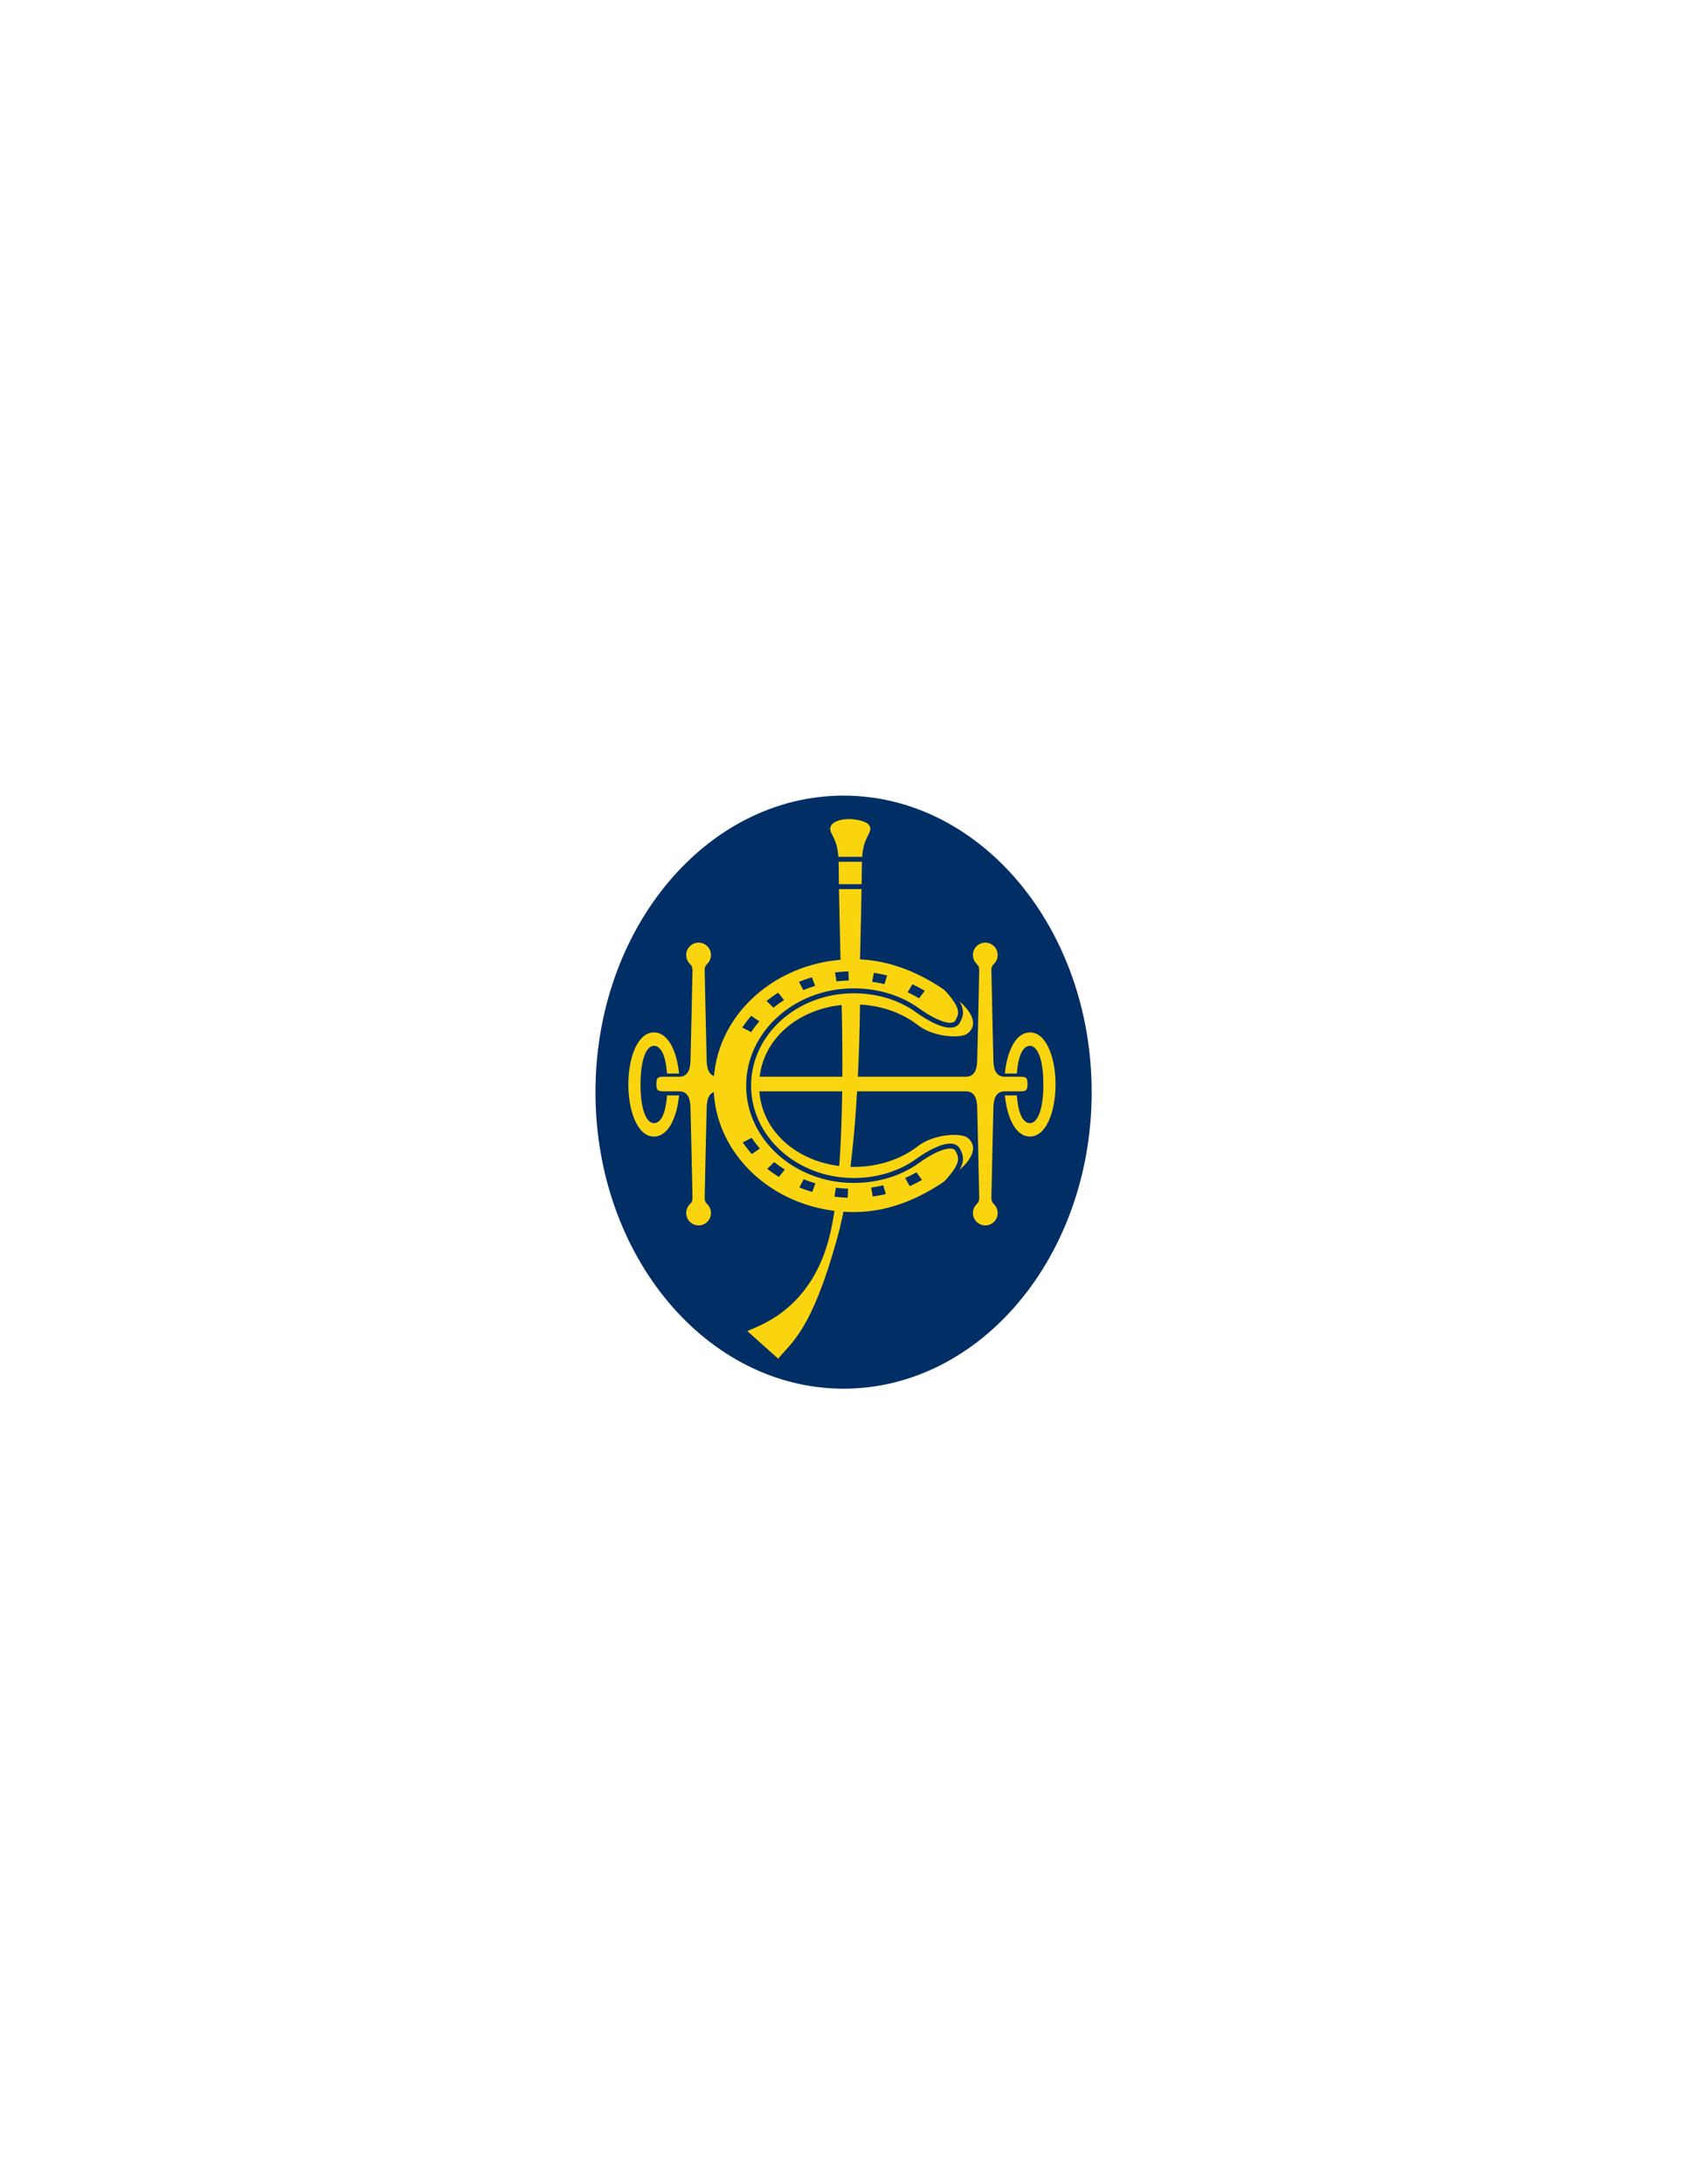 <?xml version="1.0" encoding="utf-8"?>
<!-- Generator: Adobe Illustrator 15.1.0, SVG Export Plug-In . SVG Version: 6.00 Build 0)  -->
<!DOCTYPE svg PUBLIC "-//W3C//DTD SVG 1.1//EN" "http://www.w3.org/Graphics/SVG/1.1/DTD/svg11.dtd">
<svg version="1.1"
	 id="svg2" xmlns:inkscape="http://www.inkscape.org/namespaces/inkscape" xmlns:dc="http://purl.org/dc/elements/1.1/" xmlns:cc="http://creativecommons.org/ns#" xmlns:rdf="http://www.w3.org/1999/02/22-rdf-syntax-ns#" xmlns:sodipodi="http://sodipodi.sourceforge.net/DTD/sodipodi-0.dtd" xmlns:svg="http://www.w3.org/2000/svg" sodipodi:docbase="C:\Documents and Settings\ms\æ¡Œé¢" inkscape:version="0.46" sodipodi:docname="The_Hong_Kong_Jockey_Club.svg" sodipodi:version="0.32" inkscape:output_extension="org.inkscape.output.svg.inkscape"
	 xmlns="http://www.w3.org/2000/svg" xmlns:xlink="http://www.w3.org/1999/xlink" x="0px" y="0px" width="612px" height="792px"
	 viewBox="-237.438 -314.092 612 792" enable-background="new -237.438 -314.092 612 792" xml:space="preserve">
<defs>
	
	
		<inkscape:perspective  id="perspective100" inkscape:vp_y="0 : 1000 : 0" sodipodi:type="inkscape:persp3d" inkscape:vp_z="121.7562 : 87.874168 : 1" inkscape:vp_x="0 : 87.874168 : 1" inkscape:persp3d-origin="60.878101 : 58.582779 : 1">
		</inkscape:perspective>
</defs>
<sodipodi:namedview  id="base" borderopacity="1.0" showgrid="false" showguides="true" inkscape:cy="82.219315" inkscape:zoom="2.1985918" pagecolor="#ffffff" bordercolor="#666666" inkscape:cx="88.653427" objecttolerance="10.0" guidetolerance="10.0" gridtolerance="10.0" inkscape:window-x="-4" inkscape:window-y="-4" inkscape:current-layer="svg2" inkscape:guide-bbox="true" inkscape:pageshadow="2" inkscape:pageopacity="0.0" inkscape:window-height="844" inkscape:window-width="1440">
	</sodipodi:namedview>
<g id="g2473" transform="matrix(1.952,0,0,1.952,-49.822,0)">
	<g id="g8" transform="translate(25.529,0)">
		<path id="path10" fill="#002E65" d="M-10.977,41.97c0-30.422,20.643-55.083,46.107-55.083c25.467,0,46.11,24.661,46.11,55.083
			c0,30.423-20.643,55.084-46.11,55.084C9.666,97.054-10.977,72.393-10.977,41.97z"/>
	</g>
	<g id="g12" transform="translate(48.657,20.806)">
		<path id="path14" fill="#FAD40E" d="M-3.751,18.297h38.472c1.809,0,2.037-1.66,2.113-2.793c0,0,0.378-15.926,0.378-16.909
			c0-0.982-0.303-0.982-0.728-1.55c-0.284-0.377-0.442-0.85-0.442-1.355c0-1.271,1.03-2.303,2.3-2.303
			c1.272,0,2.301,1.032,2.301,2.303c0,0.505-0.157,0.978-0.439,1.355c-0.428,0.568-0.727,0.568-0.727,1.55
			c0,0.983,0.378,16.909,0.378,16.909c0.072,1.133,0.298,2.793,2.11,2.793h2.643c1.207,0,1.585,0.038,1.585,1.358
			c0,1.322-0.378,1.359-1.585,1.359h-2.643c-1.811,0-2.038,1.66-2.11,2.793c0,0-0.378,15.928-0.378,16.907
			c0,0.982,0.298,0.982,0.727,1.551c0.282,0.375,0.439,0.849,0.439,1.355c0,1.27-1.029,2.302-2.301,2.302
			c-1.27,0-2.3-1.032-2.3-2.302c0-0.506,0.158-0.98,0.442-1.355c0.424-0.569,0.728-0.569,0.728-1.551
			c0-0.98-0.378-16.907-0.378-16.907c-0.076-1.134-0.303-2.793-2.113-2.793H-3.751V18.297z"/>
	</g>
	<g id="g16" transform="translate(83.501,33.516)">
		<path id="path18" fill="#FAD40E" d="M9.367,9.059c0.25,3.436,1.156,5.153,2.428,5.153c1.366,0,2.496-2.388,2.496-7.181
			c0-4.792-1.13-7.183-2.496-7.183c-1.272,0-2.178,1.721-2.428,5.155h-2.23c0.391-4.056,1.974-7.645,4.658-7.645
			c3.125,0,4.761,4.867,4.761,9.673c0,4.805-1.635,9.674-4.761,9.674c-2.684,0-4.266-3.589-4.658-7.646H9.367z"/>
	</g>
	<g id="g20" transform="translate(34.151,20.806)">
		<path id="path22" fill="#FAD40E" d="M-0.434,45.923c1.272,0,2.301-1.032,2.301-2.302c0-0.506-0.16-0.98-0.442-1.355
			c-0.426-0.569-0.728-0.569-0.728-1.551c0-0.98,0.378-16.907,0.378-16.907c0.076-1.134,0.303-2.793,2.112-2.793H5.83
			c1.207,0,1.586-0.037,1.586-1.359c0-1.32-0.378-1.358-1.586-1.358H3.187c-1.81,0-2.037-1.66-2.112-2.793
			c0,0-0.378-15.926-0.378-16.909c0-0.982,0.302-0.982,0.728-1.55c0.282-0.377,0.442-0.85,0.442-1.355
			c0-1.271-1.029-2.303-2.301-2.303c-1.272,0-2.302,1.032-2.302,2.303c0,0.505,0.16,0.978,0.441,1.355
			c0.427,0.568,0.728,0.568,0.728,1.55c0,0.983-0.378,16.909-0.378,16.909c-0.075,1.133-0.301,2.793-2.112,2.793h-2.641
			c-1.207,0-1.584,0.038-1.584,1.358c0,1.322,0.377,1.359,1.584,1.359h2.641c1.811,0,2.038,1.66,2.112,2.793
			c0,0,0.378,15.928,0.378,16.907c0,0.982-0.301,0.982-0.728,1.551c-0.281,0.375-0.441,0.849-0.441,1.355
			C-2.736,44.891-1.706,45.923-0.434,45.923z"/>
	</g>
	<g id="g24" transform="translate(30.183,33.516)">
		<path id="path26" fill="#FAD40E" d="M-2.335,9.059c-0.25,3.436-1.154,5.153-2.426,5.153c-1.365,0-2.498-2.388-2.498-7.181
			c0-4.792,1.133-7.183,2.498-7.183c1.272,0,2.176,1.721,2.426,5.155h2.237c-0.395-4.056-1.979-7.645-4.663-7.645
			c-3.124,0-4.761,4.867-4.761,9.673c0,4.805,1.637,9.674,4.761,9.674c2.684,0,4.268-3.589,4.663-7.646H-2.335z"/>
	</g>
	<g id="g28" transform="translate(47.033,3.251)">
		<path id="path30" fill="#FAD40E" d="M1.476,88.237l-5.734-5.131c1.81-0.907,11.47-3.625,15.093-16.91
			c3.623-13.284,2.414-44.082,2.226-52.047c0,0-0.34-13.926-0.34-17.436c0-3.509-0.566-4.53-1.359-6.113
			c-1.057-2.117,2.053-2.697,3.509-2.605c1.454,0.09,4.569,0.487,3.511,2.605c-0.794,1.584-1.358,2.605-1.358,6.113
			c0,3.51-0.341,17.436-0.341,17.436s0.643,34.007-4.188,51.519C7.666,83.181,3.892,85.22,1.476,88.237z"/>
	</g>
	<g id="g32" transform="translate(42.256,23.156)">
		<path id="path34" fill="#FAD40E" d="M-5.751,17.608c0,12.969,11.66,23.485,26.043,23.485c6.95,0,12.943-2.865,17.935-6.457
			c5.712-4.107,4.405-6.461,3.198-7.366c-1.208-0.907-6.188-0.756-9.248,1.608c-3.127,2.417-7.301,3.824-11.884,3.824
			c-9.709,0-17.579-6.34-17.579-15.094c0-8.756,7.87-15.098,17.579-15.098c4.584,0,8.757,1.41,11.884,3.826
			c3.06,2.363,8.04,2.515,9.248,1.608c1.207-0.904,2.514-3.259-3.198-7.365c-4.992-3.592-10.986-6.457-17.935-6.457
			C5.909-5.878-5.751,4.636-5.751,17.608z"/>
	</g>
	<g id="g36" transform="translate(47.216,26.672)">
		<path id="path38" fill="none" stroke="#002E65" stroke-width="0.914" d="M31.786,32.962c3.922-4.075,3.774-5.284,2.867-6.945
			c-0.905-1.661-4.376-0.151-7.439,2.054c-3.249,2.34-7.41,3.633-11.882,3.633c-10.788,0-19.533-7.885-19.533-17.612
			c0-9.73,8.745-17.615,19.533-17.615c4.473,0,8.634,1.294,11.882,3.634c3.062,2.205,6.534,3.714,7.439,2.054
			c0.907-1.66,1.055-2.869-2.867-6.945"/>
	</g>
	<g id="g40" transform="translate(59.453,24.879)">
		<path id="path42" fill="#002E65" d="M2.176-3.658L2.109-5.34c-0.841,0.027-1.67,0.088-2.486,0.192l0.265,1.666
			C0.64-3.575,1.403-3.633,2.176-3.658z"/>
	</g>
	<g id="g44" transform="translate(54.345,25.712)">
		<path id="path46" fill="#002E65" d="M1.036-3.486L0.427-5.08c-0.82,0.245-1.621,0.527-2.4,0.848l0.803,1.527
			C-0.455-3,0.282-3.26,1.036-3.486z"/>
	</g>
	<g id="g48" transform="translate(46.318,31.168)">
		<path id="path50" fill="#002E65" d="M-1.319-2.353l-1.511-1.022c-0.6,0.693-1.15,1.421-1.651,2.177l1.643,0.849
			C-2.377-1.047-1.872-1.715-1.319-2.353z"/>
	</g>
	<g id="g52" transform="translate(64.716,25.083)">
		<path id="path54" fill="#002E65" d="M3.537-3.173l0.508-1.621c-0.808-0.197-1.629-0.36-2.469-0.482L1.267-3.615
			C2.037-3.502,2.797-3.355,3.537-3.173z"/>
	</g>
	<g id="g56" transform="translate(49.752,27.892)">
		<path id="path58" fill="#002E65" d="M-0.149-3.032l-1.111-1.366c-0.749,0.475-1.466,0.989-2.148,1.537l1.284,1.242
			C-1.499-2.124-0.837-2.594-0.149-3.032z"/>
	</g>
	<g id="g60" transform="translate(46.395,48.438)">
		<path id="path62" fill="#002E65" d="M-2.817,2.02l-1.641,0.857C-3.951,3.629-3.394,4.344-2.79,5.03L-1.287,4
			C-1.841,3.369-2.354,2.709-2.817,2.02z"/>
	</g>
	<g id="g64" transform="translate(54.399,54.3)">
		<path id="path66" fill="#002E65" d="M-1.154,3.853l-0.803,1.526c0.773,0.315,1.569,0.594,2.383,0.835l0.61-1.594
			C0.286,4.398-0.443,4.14-1.154,3.853z"/>
	</g>
	<g id="g68" transform="translate(49.859,51.869)">
		<path id="path70" fill="#002E65" d="M-2.099,3.093l-1.277,1.248c0.68,0.54,1.399,1.044,2.144,1.514l1.104-1.371
			C-0.814,4.052-1.473,3.59-2.099,3.093z"/>
	</g>
	<g id="g72" transform="translate(69.382,53.318)">
		<path id="path74" fill="#002E65" d="M2.725,4.6l0.844,1.51c0.788-0.346,1.55-0.731,2.284-1.148L4.825,3.546
			C4.148,3.931,3.447,4.282,2.725,4.6z"/>
	</g>
	<g id="g76" transform="translate(59.364,55.495)">
		<path id="path78" fill="#002E65" d="M-0.128,4.226l-0.277,1.665c0.807,0.104,1.627,0.171,2.458,0.201L2.134,4.41
			C1.37,4.381,0.615,4.322-0.128,4.226z"/>
	</g>
	<g id="g80" transform="translate(69.737,26.702)">
		<path id="path82" fill="#002E65" d="M4.95-2.162l1.065-1.394C5.278-3.999,4.511-4.402,3.72-4.77L2.837-3.279
			C3.566-2.939,4.273-2.568,4.95-2.162z"/>
	</g>
	<g id="g84" transform="translate(64.568,55.155)">
		<path id="path86" fill="#002E65" d="M1.221,4.537l0.292,1.662c0.83-0.112,1.642-0.266,2.437-0.452L3.459,4.12
			C2.727,4.293,1.979,4.435,1.221,4.537z"/>
	</g>
	<g id="g88" transform="translate(59.108,9.015)">
		<path id="path90" fill="none" stroke="#002E65" stroke-width="0.914" d="M-0.485-10.297h7.019H-0.485z M-0.485-5.22h7.019"/>
	</g>
</g>
</svg>
